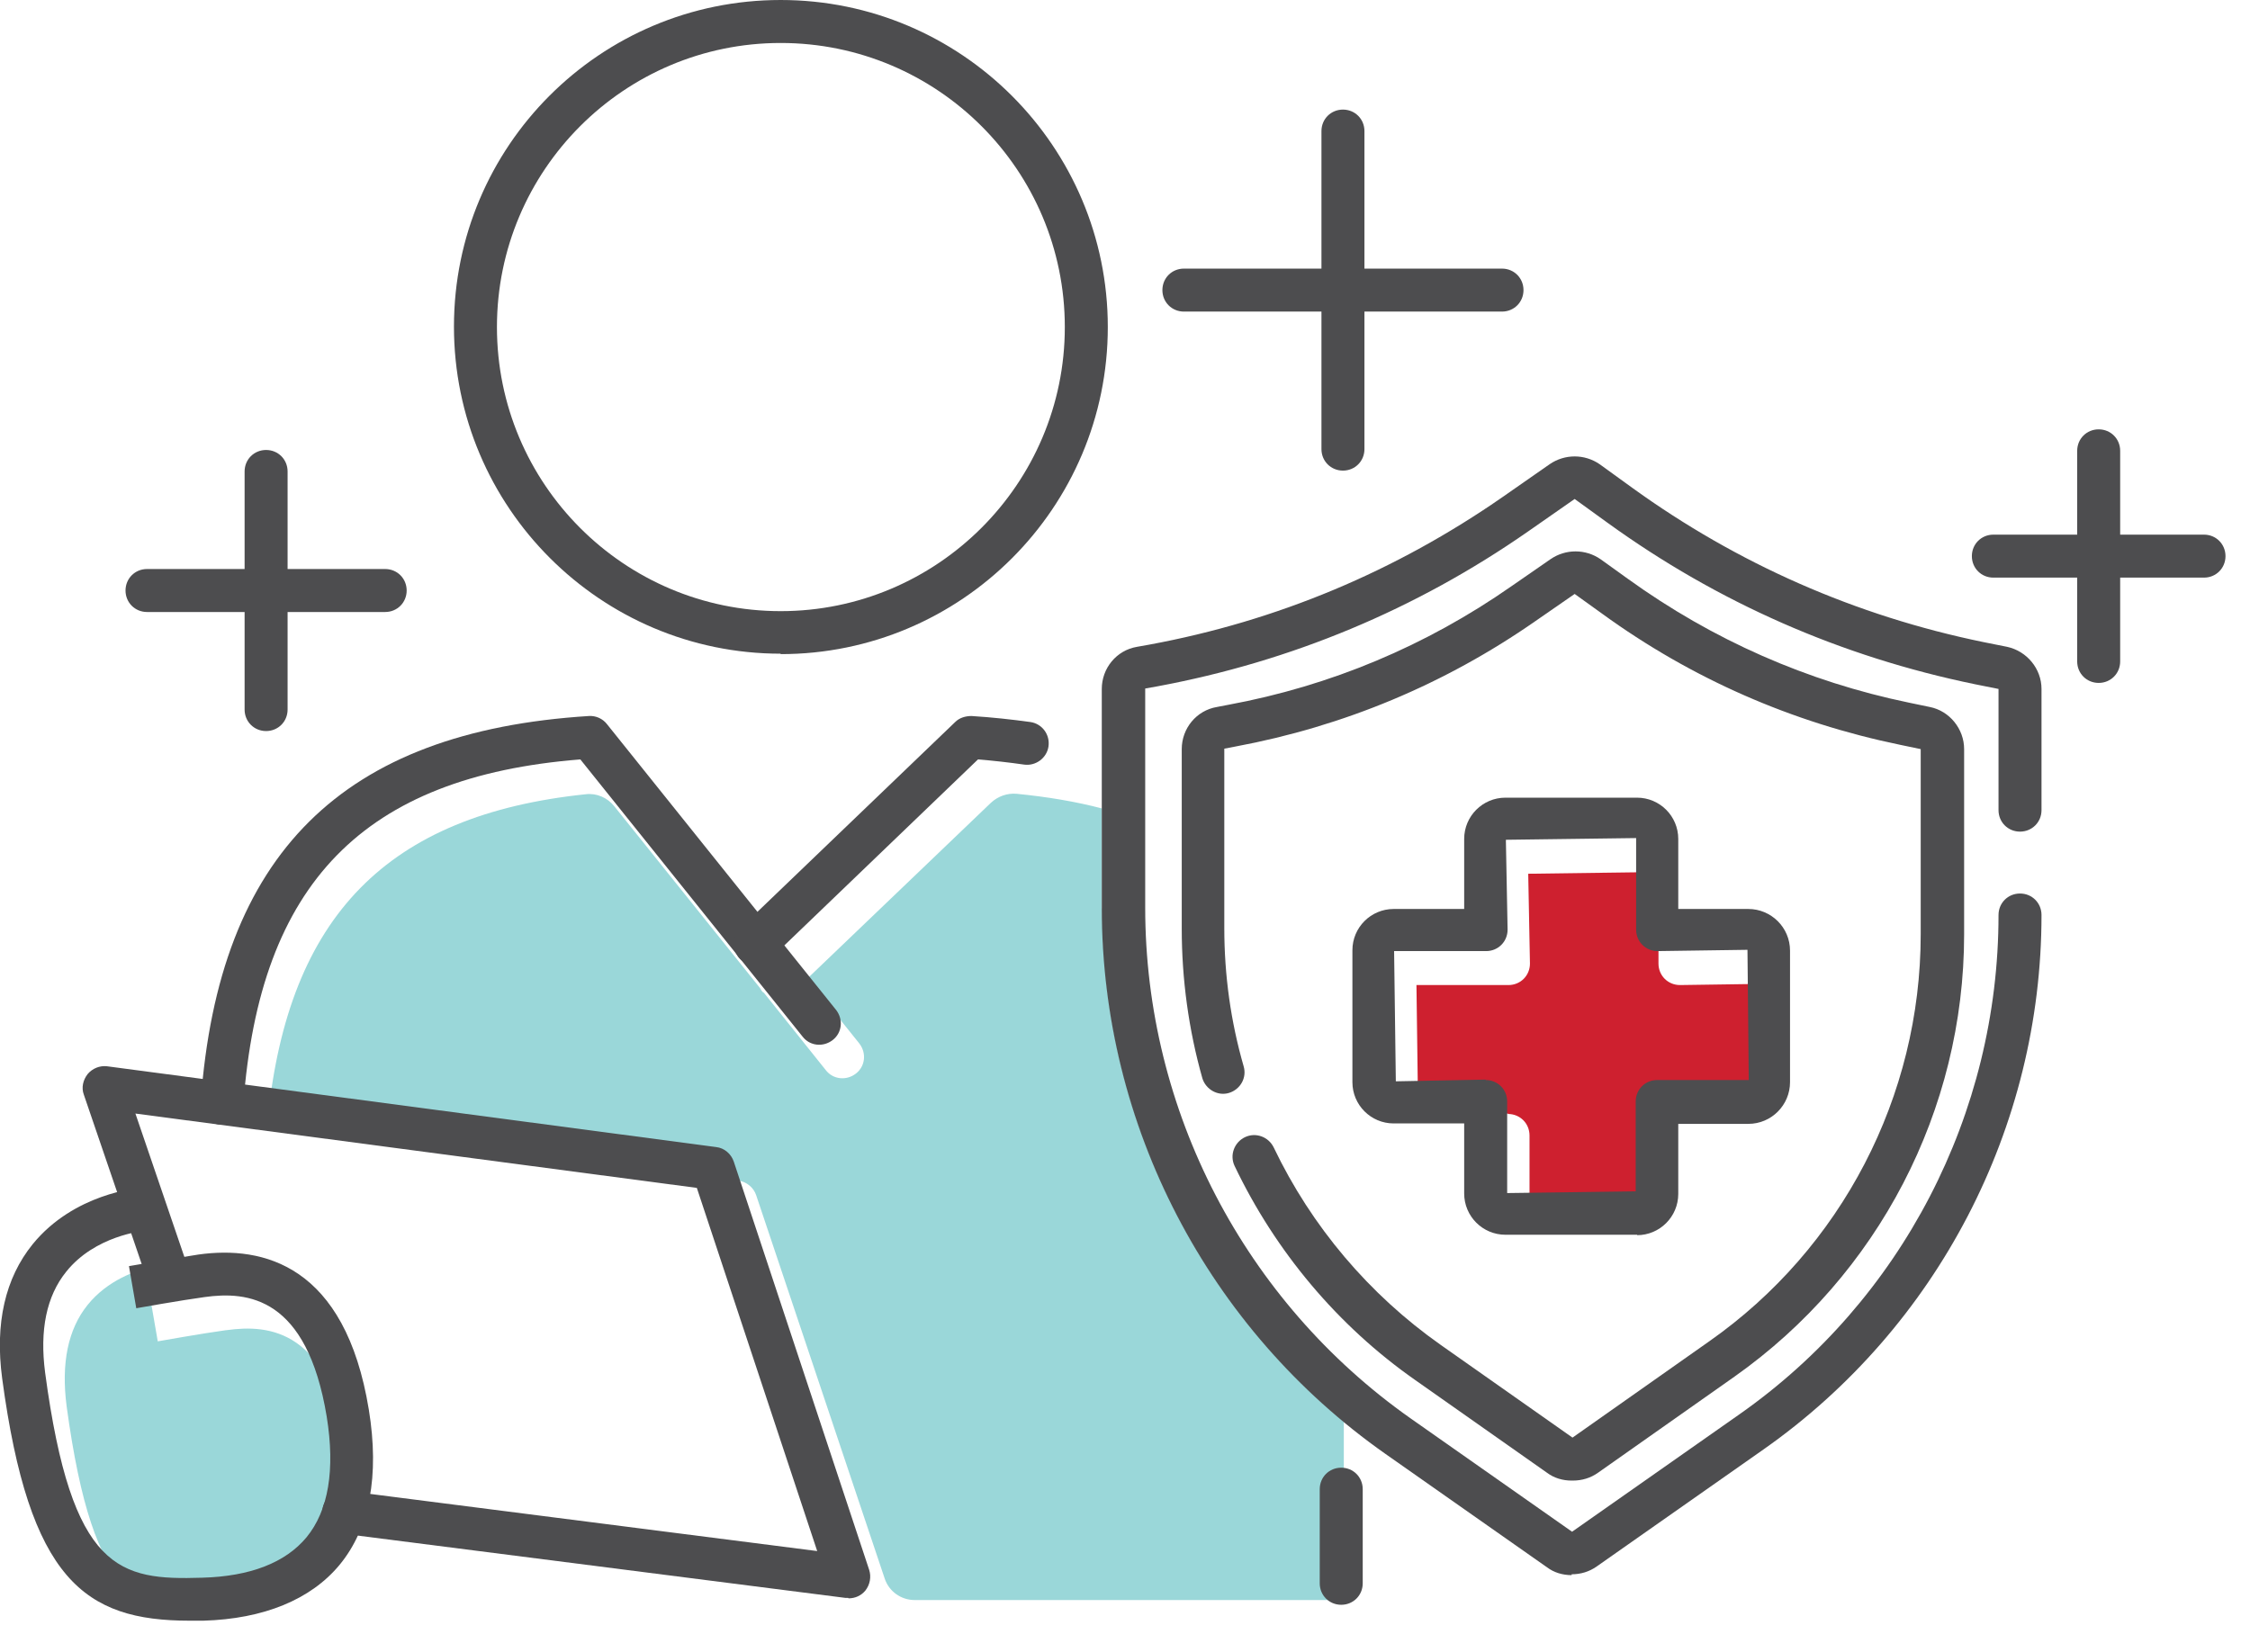 <?xml version="1.0" encoding="UTF-8"?>
<svg id="FINAL_ART" data-name="FINAL ART" xmlns="http://www.w3.org/2000/svg" width="52.34" height="38.43" viewBox="0 0 52.34 38.43">
  <defs>
    <style>
      .cls-1 {
        fill: #9ad7d9;
      }

      .cls-2 {
        fill: #ce202f;
      }

      .cls-3 {
        fill: #4d4d4f;
      }
    </style>
  </defs>
  <g>
    <path class="cls-1" d="M25.63,21.14v-2.33c-.61-.16-1.27-.27-1.98-.34-.22-.02-.44.06-.6.21l-4.27,4.09,1.21,1.51c.17.22.14.53-.08.7-.22.17-.53.14-.7-.08l-1.44-1.8s-.02-.01-.03-.02c-.03-.03-.04-.06-.06-.09l-3.39-4.23c-.16-.2-.41-.31-.66-.28-4.62.48-6.92,2.84-7.4,7.54l10.95,1.45c.19.03.35.16.41.34l2.99,8.92c.1.3.38.5.7.5h9.98v-4.15c-3.54-2.93-5.62-7.31-5.62-11.94Z"/>
    <path class="cls-1" d="M5.26,30.95c-.52.07-1.59.26-1.59.26l-.17-.98s.12-.02.29-.05l-.24-.71c-.39.09-1.05.32-1.51.89-.46.57-.62,1.36-.49,2.36.63,4.64,1.74,4.84,3.66,4.78,1.13-.03,1.95-.35,2.43-.94.51-.62.67-1.57.47-2.82-.46-2.8-1.84-2.93-2.84-2.79Z"/>
  </g>
  <g>
    <g>
      <path class="cls-3" d="M19.73,37.18s-.04,0-.06,0l-11.74-1.5c-.27-.04-.47-.29-.43-.56.04-.27.28-.46.56-.43l10.95,1.4-2.8-8.45-13.06-1.73,1.27,3.72c.09.26-.05.55-.31.63-.26.09-.55-.05-.63-.31l-1.53-4.48c-.06-.16-.02-.34.09-.48.11-.13.28-.2.45-.18l14.17,1.88c.19.02.35.16.41.34l3.15,9.5c.05.16.02.34-.09.48-.1.12-.24.18-.39.18Z"/>
      <path class="cls-3" d="M18.16,15.21c-4.19,0-7.6-3.41-7.6-7.61S13.96,0,18.16,0s7.61,3.41,7.61,7.61-3.41,7.61-7.61,7.61ZM18.16,1c-3.64,0-6.6,2.96-6.6,6.61s2.96,6.61,6.6,6.61,6.61-2.96,6.61-6.61-2.96-6.61-6.61-6.61Z"/>
      <path class="cls-3" d="M4.41,37.71c-2.44,0-3.73-.95-4.36-5.64-.17-1.28.07-2.33.71-3.12.96-1.18,2.45-1.31,2.52-1.31.27-.02.52.19.54.46.02.27-.18.51-.46.54-.03,0-1.15.11-1.82.95-.46.57-.62,1.36-.49,2.35.62,4.63,1.73,4.83,3.65,4.77,1.12-.03,1.94-.35,2.43-.94.51-.62.67-1.57.47-2.81-.46-2.79-1.84-2.92-2.84-2.78-.52.07-1.59.26-1.59.26l-.17-.98s1.1-.19,1.62-.27c1.5-.21,3.41.24,3.96,3.61.25,1.54.02,2.76-.68,3.61-.67.81-1.77,1.26-3.17,1.3-.11,0-.21,0-.31,0Z"/>
      <path class="cls-3" d="M5.17,26.17s-.02,0-.04,0c-.28-.02-.48-.26-.46-.54.42-5.76,3.29-8.61,9.03-8.97.16-.01.32.06.42.19l5.33,6.65c.17.22.14.53-.08.7-.22.17-.53.14-.7-.08l-5.17-6.45c-5.04.4-7.46,2.88-7.84,8.03-.02.26-.24.46-.5.46Z"/>
      <path class="cls-3" d="M17.57,22.46c-.13,0-.26-.05-.36-.15-.19-.2-.18-.52.01-.71l5-4.8c.1-.1.24-.14.38-.14.48.03.93.08,1.37.14.27.04.46.29.42.57-.04.27-.3.46-.57.42-.35-.05-.7-.09-1.07-.12l-4.84,4.65c-.1.09-.22.14-.35.14Z"/>
      <path class="cls-3" d="M31.2,37.34c-.28,0-.5-.22-.5-.5v-2.19c0-.28.22-.5.5-.5s.5.22.5.5v2.19c0,.28-.22.5-.5.5Z"/>
    </g>
    <path class="cls-2" d="M35.08,25.92c.28,0,.5.22.5.5v2.13l2.99-.04v-2.09c0-.28.22-.5.5-.5h2.13l-.03-3.03-2.09.03c-.28,0-.5-.22-.5-.5v-2.13l-3.03.04.04,2.09c0,.28-.22.5-.5.5h-2.14l.04,3.03,2.09-.04ZM38.6,28.52h0,0Z"/>
    <g>
      <path class="cls-3" d="M36.56,36.65c-.21,0-.41-.06-.57-.18l-3.76-2.64c-4.13-2.9-6.6-7.65-6.6-12.7v-5.1c0-.48.34-.9.82-.98l.28-.05c2.98-.55,5.74-1.71,8.23-3.44l1.09-.76c.35-.24.81-.24,1.16,0l.76.55c2.45,1.77,5.2,2.98,8.17,3.59l.55.11c.46.1.8.51.8.98v2.82c0,.28-.22.5-.5.5s-.5-.22-.5-.5v-2.82l-.55-.11c-3.11-.64-5.98-1.9-8.55-3.76l-.76-.55-1.09.76c-2.6,1.81-5.5,3.02-8.62,3.6l-.28.05v5.1c0,4.72,2.31,9.16,6.17,11.88l3.76,2.64,3.89-2.73c3.78-2.65,6.03-7,6.03-11.62,0-.28.22-.5.5-.5s.5.22.5.5c0,4.94-2.42,9.59-6.46,12.43l-3.89,2.73c-.17.12-.37.18-.58.18Z"/>
      <path class="cls-3" d="M38.09,28.73h-3.07c-.53,0-.96-.43-.96-.96v-1.63h-1.64c-.53,0-.96-.43-.96-.96v-3.07c0-.53.43-.96.96-.96h1.64v-1.63c0-.53.43-.96.96-.96h3.06c.53,0,.96.43.96.96v1.63h1.63c.53,0,.97.43.97.97v3.06c0,.53-.43.97-.97.97h-1.63v1.63c0,.53-.43.96-.96.96ZM34.56,25.13c.28,0,.5.22.5.5v2.13l2.99-.04v-2.09c0-.28.22-.5.5-.5h2.13l-.03-3.03-2.09.03c-.28,0-.5-.22-.5-.5v-2.13l-3.03.04.04,2.09c0,.28-.22.5-.5.5h-2.14l.04,3.03,2.09-.04ZM38.09,27.73h0,0Z"/>
      <path class="cls-3" d="M36.56,34.45c-.21,0-.41-.06-.57-.18l-3.07-2.16c-1.8-1.26-3.25-2.99-4.2-4.98-.12-.25-.01-.55.24-.67.25-.12.55-.01.67.24.88,1.84,2.22,3.42,3.88,4.59l3.07,2.16,3.18-2.24c3.08-2.16,4.92-5.7,4.92-9.47v-4.31l-.48-.1c-2.52-.52-4.85-1.54-6.93-3.05l-.64-.46-.91.63c-2.11,1.47-4.46,2.45-6.98,2.92l-.26.05v4.18c0,1.09.15,2.17.45,3.21.08.27-.08.54-.34.62-.26.08-.54-.08-.62-.34-.32-1.13-.48-2.31-.48-3.48v-4.18c0-.48.34-.9.82-.98l.26-.05c2.38-.44,4.6-1.37,6.59-2.76l.91-.63c.35-.24.81-.24,1.16,0l.64.46c1.97,1.42,4.17,2.39,6.54,2.88l.48.1c.46.09.8.51.8.98v4.31c0,4.09-2,7.93-5.34,10.29l-3.18,2.24c-.17.12-.37.18-.58.18Z"/>
    </g>
    <path class="cls-3" d="M8.96,13.24h-2.27v-2.27c0-.28-.22-.5-.5-.5s-.5.22-.5.5v2.27h-2.27c-.28,0-.5.22-.5.5s.22.5.5.5h2.27v2.27c0,.28.22.5.5.5s.5-.22.5-.5v-2.27h2.27c.28,0,.5-.22.5-.5s-.22-.5-.5-.5Z"/>
    <path class="cls-3" d="M34.94,6.25h-3.2v-3.2c0-.28-.22-.5-.5-.5s-.5.22-.5.5v3.2h-3.2c-.28,0-.5.22-.5.5s.22.5.5.5h3.2v3.2c0,.28.22.5.5.5s.5-.22.5-.5v-3.2h3.2c.28,0,.5-.22.5-.5s-.22-.5-.5-.5Z"/>
    <path class="cls-3" d="M51.27,12.44h-1.95v-1.95c0-.28-.22-.5-.5-.5s-.5.22-.5.5v1.95h-1.95c-.28,0-.5.22-.5.5s.22.5.5.5h1.95v1.95c0,.28.22.5.5.5s.5-.22.5-.5v-1.95h1.95c.28,0,.5-.22.5-.5s-.22-.5-.5-.5Z"/>
  </g>
</svg>